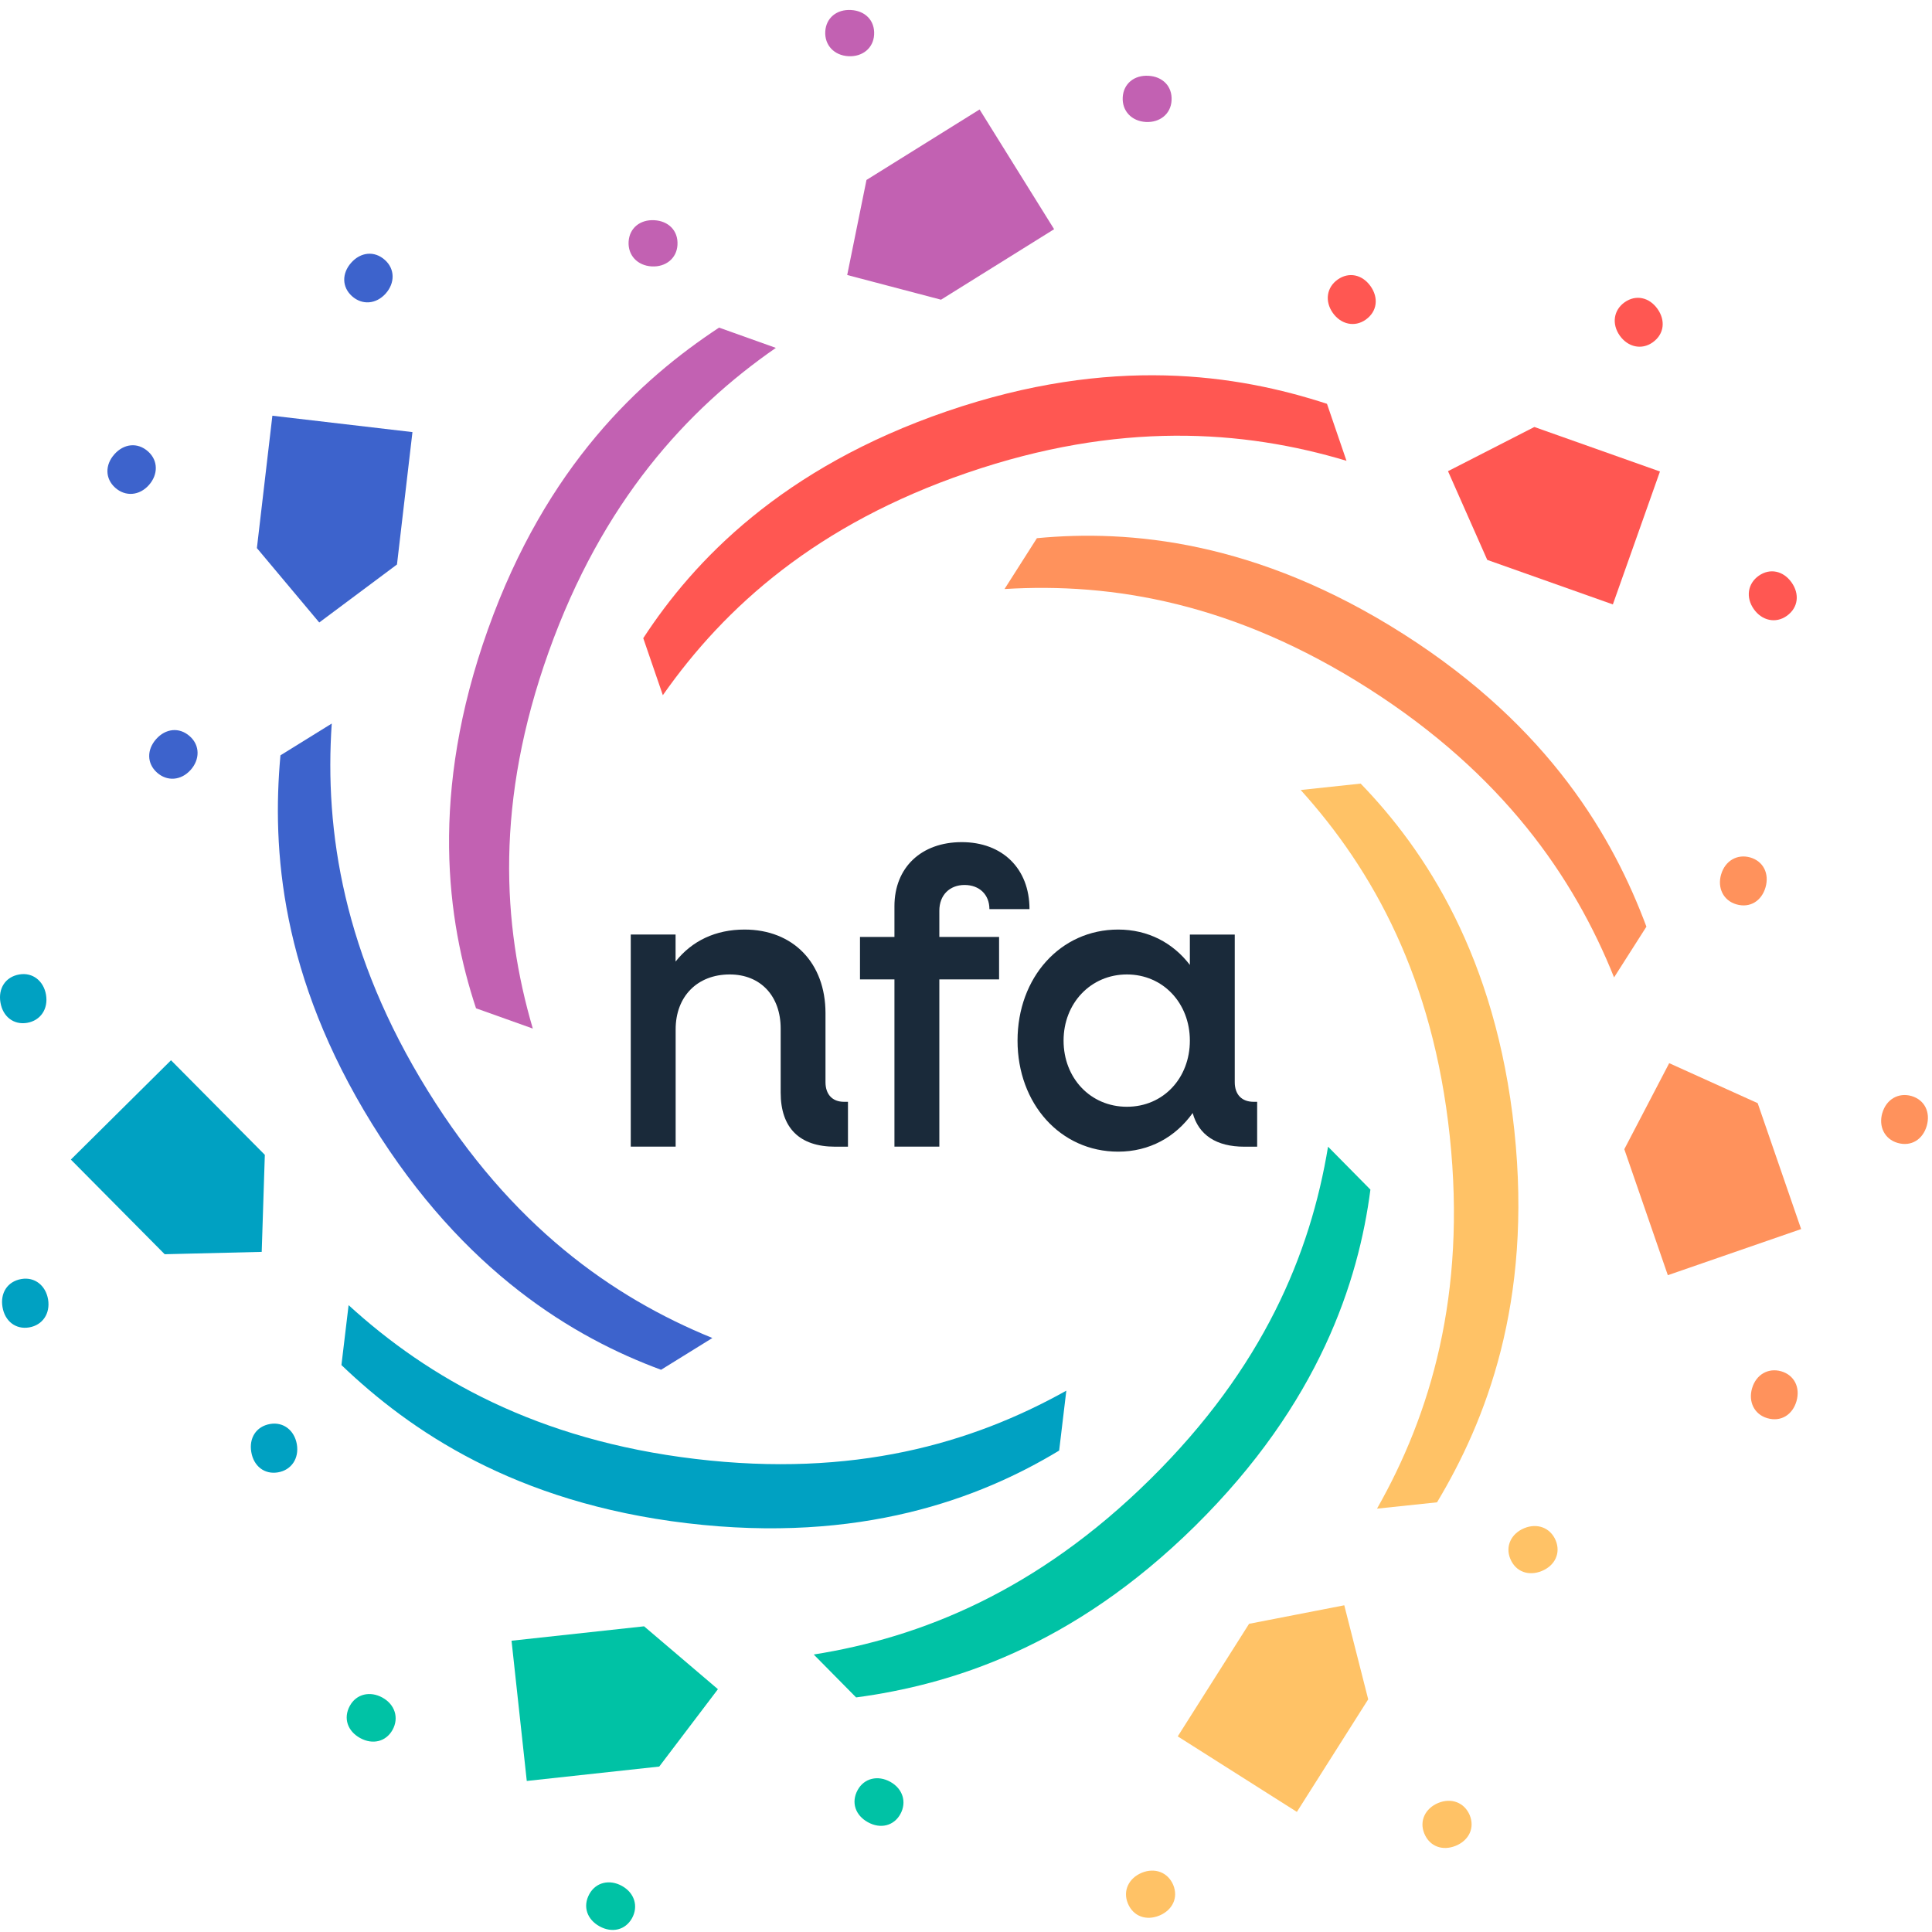 <svg width="161" height="161" viewBox="0 0 161 161" fill="none" xmlns="http://www.w3.org/2000/svg">
<path d="M134.508 81.458C131.161 73.1 125.241 64.513 114.018 57.361C102.865 50.254 92.742 48.533 83.71 49.086L86.409 44.849C94.063 44.119 104.701 45.027 116.978 52.852C129.192 60.639 134.45 69.854 137.201 77.222L134.501 81.458H134.508Z" fill="#FF925C"/>
<path d="M146.474 91.931L139.1 88.597L135.359 95.767L138.986 106.266L150.094 102.423L146.474 91.931Z" fill="#FF925C"/>
<path d="M146.004 115.698C146.334 114.548 147.35 113.964 148.436 114.275C149.522 114.593 150.037 115.615 149.707 116.765C149.383 117.883 148.424 118.518 147.274 118.181C146.188 117.864 145.68 116.809 146.004 115.692V115.698Z" fill="#FF925C"/>
<path d="M156.858 92.758C157.189 91.608 158.205 91.024 159.291 91.335C160.377 91.653 160.891 92.675 160.561 93.825C160.237 94.942 159.278 95.578 158.129 95.241C157.042 94.923 156.534 93.869 156.858 92.751V92.758Z" fill="#FF925C"/>
<path d="M143.425 72.878C143.755 71.728 144.771 71.144 145.857 71.455C146.943 71.773 147.458 72.796 147.127 73.945C146.804 75.063 145.845 75.698 144.695 75.361C143.609 75.044 143.101 73.99 143.425 72.872V72.878Z" fill="#FF925C"/>
<path d="M112.214 38.402C103.596 35.811 93.186 35.081 80.604 39.399C68.092 43.687 60.432 50.527 55.237 57.933L53.605 53.182C57.803 46.742 65.145 38.993 78.921 34.268C92.627 29.574 103.107 31.213 110.582 33.651L112.208 38.402H112.214Z" fill="#FF5752"/>
<path d="M127.863 35.582L120.667 39.265L123.938 46.658L134.405 50.368L138.33 39.291L127.863 35.582Z" fill="#FF5752"/>
<path d="M146.156 50.768C145.463 49.79 145.635 48.634 146.562 47.98C147.49 47.326 148.607 47.561 149.3 48.539C149.973 49.492 149.871 50.635 148.893 51.327C147.966 51.981 146.829 51.715 146.156 50.768Z" fill="#FF5752"/>
<path d="M134.984 27.974C134.292 26.996 134.463 25.84 135.39 25.186C136.318 24.532 137.436 24.767 138.128 25.745C138.801 26.697 138.699 27.84 137.721 28.533C136.794 29.187 135.657 28.92 134.984 27.974Z" fill="#FF5752"/>
<path d="M111.071 26.081C110.379 25.103 110.55 23.947 111.477 23.293C112.405 22.639 113.522 22.873 114.215 23.852C114.888 24.804 114.786 25.948 113.808 26.64C112.881 27.294 111.744 27.027 111.071 26.081Z" fill="#FF5752"/>
<path d="M64.655 28.99C57.256 34.116 50.2 41.794 45.722 54.326C41.27 66.787 41.847 77.032 44.401 85.714L39.669 84.025C37.249 76.727 35.769 66.152 40.666 52.439C45.538 38.797 53.356 31.626 59.923 27.301L64.655 28.99Z" fill="#C261B2"/>
<path d="M72.207 14.997L70.6 22.918L78.418 24.975L87.843 19.1L81.632 9.122L72.207 14.997Z" fill="#C261B2"/>
<path d="M95.485 10.165C94.291 10.095 93.497 9.237 93.56 8.107C93.624 6.976 94.513 6.246 95.707 6.316C96.869 6.379 97.701 7.173 97.631 8.374C97.568 9.504 96.647 10.228 95.485 10.165Z" fill="#C261B2"/>
<path d="M70.697 4.684C69.502 4.614 68.709 3.756 68.772 2.626C68.836 1.495 69.725 0.765 70.919 0.835C72.081 0.898 72.913 1.692 72.843 2.893C72.78 4.023 71.859 4.747 70.697 4.684Z" fill="#C261B2"/>
<path d="M54.309 22.201C53.115 22.131 52.321 21.273 52.384 20.143C52.448 19.012 53.337 18.282 54.531 18.352C55.693 18.415 56.526 19.209 56.456 20.41C56.392 21.54 55.471 22.264 54.309 22.201Z" fill="#C261B2"/>
<path d="M27.645 60.302C27.035 69.283 28.642 79.591 35.648 90.896C42.615 102.144 50.986 108.083 59.364 111.5L55.089 114.148C47.874 111.487 38.684 106.051 31.018 93.678C23.39 81.363 22.653 70.775 23.371 62.944L27.645 60.296V60.302Z" fill="#3D63CC"/>
<path d="M21.408 45.675L26.604 51.874L33.082 47.041L34.371 36.008L22.698 34.643L21.408 45.675Z" fill="#3D63CC"/>
<path d="M32.142 24.461C31.342 25.357 30.179 25.439 29.335 24.683C28.49 23.928 28.471 22.784 29.271 21.889C30.046 21.019 31.189 20.866 32.078 21.666C32.923 22.422 32.917 23.591 32.142 24.461Z" fill="#3D63CC"/>
<path d="M12.408 40.422C11.608 41.318 10.446 41.4 9.601 40.644C8.756 39.888 8.737 38.745 9.538 37.85C10.312 36.98 11.456 36.827 12.345 37.627C13.19 38.383 13.183 39.552 12.408 40.422Z" fill="#3D63CC"/>
<path d="M15.889 64.158C15.089 65.053 13.926 65.136 13.082 64.38C12.237 63.624 12.218 62.481 13.018 61.585C13.793 60.715 14.936 60.563 15.825 61.363C16.67 62.119 16.664 63.288 15.889 64.158Z" fill="#3D63CC"/>
<path d="M29.05 108.763C35.694 114.835 44.751 120.011 57.961 121.58C71.096 123.148 80.966 120.303 88.86 115.889L88.263 120.881C81.683 124.863 71.706 128.655 57.25 126.934C42.864 125.219 34.131 119.192 28.453 113.755L29.05 108.763Z" fill="#00A1C2"/>
<path d="M13.724 104.519L21.809 104.323L22.069 96.237L14.251 88.355L5.905 96.631L13.724 104.519Z" fill="#00A1C2"/>
<path d="M3.835 82.9C4.032 84.081 3.378 85.046 2.26 85.237C1.142 85.427 0.234 84.722 0.037 83.541C-0.16 82.391 0.431 81.407 1.612 81.204C2.73 81.013 3.639 81.75 3.835 82.9Z" fill="#00A1C2"/>
<path d="M4.006 108.28C4.203 109.461 3.549 110.426 2.431 110.617C1.313 110.808 0.405 110.103 0.208 108.921C0.011 107.772 0.602 106.787 1.783 106.584C2.901 106.393 3.809 107.13 4.006 108.28Z" fill="#00A1C2"/>
<path d="M24.738 120.36C24.935 121.541 24.28 122.507 23.163 122.697C22.045 122.888 21.137 122.183 20.94 121.001C20.743 119.852 21.333 118.867 22.515 118.664C23.633 118.474 24.541 119.21 24.738 120.36Z" fill="#00A1C2"/>
<path d="M67.811 137.876C76.703 136.466 86.395 132.611 95.859 123.262C105.271 113.97 109.203 104.481 110.67 95.557L114.201 99.133C113.211 106.755 109.959 116.923 99.6 127.155C89.292 137.33 79.136 140.404 71.343 141.452L67.811 137.876Z" fill="#00C2A5"/>
<path d="M54.937 147.213L59.827 140.766L53.673 135.526L42.628 136.727L43.898 148.413L54.937 147.213Z" fill="#00C2A5"/>
<path d="M31.869 141.466C32.917 142.044 33.26 143.162 32.714 144.152C32.167 145.143 31.049 145.416 30.002 144.832C28.979 144.267 28.579 143.193 29.157 142.145C29.703 141.155 30.846 140.901 31.869 141.466Z" fill="#00C2A5"/>
<path d="M51.825 157.159C52.873 157.737 53.216 158.855 52.67 159.845C52.123 160.836 51.005 161.109 49.958 160.525C48.935 159.96 48.535 158.886 49.113 157.838C49.659 156.848 50.802 156.594 51.825 157.159Z" fill="#00C2A5"/>
<path d="M74.187 148.483C75.235 149.061 75.578 150.179 75.032 151.17C74.486 152.161 73.368 152.434 72.32 151.849C71.297 151.284 70.897 150.211 71.475 149.163C72.021 148.172 73.165 147.918 74.187 148.483Z" fill="#00C2A5"/>
<path d="M114.748 125.726C119.194 117.895 122.217 107.917 120.814 94.687C119.416 81.534 114.45 72.546 108.391 65.833L113.389 65.3C118.737 70.825 124.656 79.711 126.193 94.186C127.724 108.59 123.793 118.448 119.753 125.193L114.755 125.72L114.748 125.726Z" fill="#FFC266"/>
<path d="M114.017 141.611L112.023 133.774L104.09 135.317L98.145 144.698L108.073 150.992L114.017 141.611Z" fill="#FFC266"/>
<path d="M95.142 156.066C96.247 155.609 97.333 156.035 97.771 157.083C98.203 158.131 97.72 159.172 96.615 159.63C95.535 160.074 94.443 159.719 93.986 158.613C93.554 157.565 94.062 156.517 95.142 156.066Z" fill="#FFC266"/>
<path d="M119.848 150.249C120.953 149.791 122.039 150.217 122.477 151.265C122.909 152.313 122.426 153.354 121.321 153.812C120.241 154.256 119.149 153.901 118.692 152.795C118.26 151.748 118.768 150.7 119.848 150.249Z" fill="#FFC266"/>
<path d="M127.013 127.352C128.118 126.895 129.204 127.32 129.642 128.368C130.074 129.416 129.591 130.458 128.486 130.915C127.406 131.36 126.314 131.004 125.857 129.899C125.425 128.851 125.933 127.803 127.013 127.352Z" fill="#FFC266"/>
<path d="M52.557 77.876H56.298V80.13C57.669 78.397 59.638 77.463 62.045 77.463C66.085 77.463 68.791 80.238 68.791 84.43V90.185C68.791 91.188 69.356 91.817 70.328 91.817H70.664V95.558H69.597C66.625 95.558 65.056 93.995 65.056 91.048V85.713C65.056 83.008 63.386 81.204 60.813 81.204C58.108 81.204 56.304 83.039 56.304 85.777V95.552H52.563V77.876H52.557Z" fill="#1A2A3A"/>
<path d="M74.537 81.617H71.666V78.08H74.537V75.514C74.537 72.293 76.772 70.178 80.145 70.178C83.517 70.178 85.791 72.363 85.791 75.761H82.451C82.451 74.548 81.612 73.748 80.38 73.748C79.148 73.748 78.278 74.58 78.278 75.895V78.08H83.257V81.617H78.278V95.552H74.537V81.617Z" fill="#1A2A3A"/>
<path d="M84.795 86.717C84.795 81.451 88.371 77.463 93.179 77.463C95.681 77.463 97.752 78.574 99.155 80.41V77.882H102.896V90.185C102.896 91.188 103.461 91.817 104.465 91.817H104.763V95.558H103.696C101.359 95.558 99.892 94.586 99.39 92.751C97.955 94.764 95.783 95.971 93.179 95.971C88.371 95.971 84.795 91.982 84.795 86.717ZM99.155 86.717C99.155 83.598 96.92 81.204 93.909 81.204C90.898 81.204 88.631 83.598 88.631 86.717C88.631 89.835 90.867 92.23 93.909 92.23C96.951 92.23 99.155 89.835 99.155 86.717Z" fill="#1A2A3A"/>
</svg>
